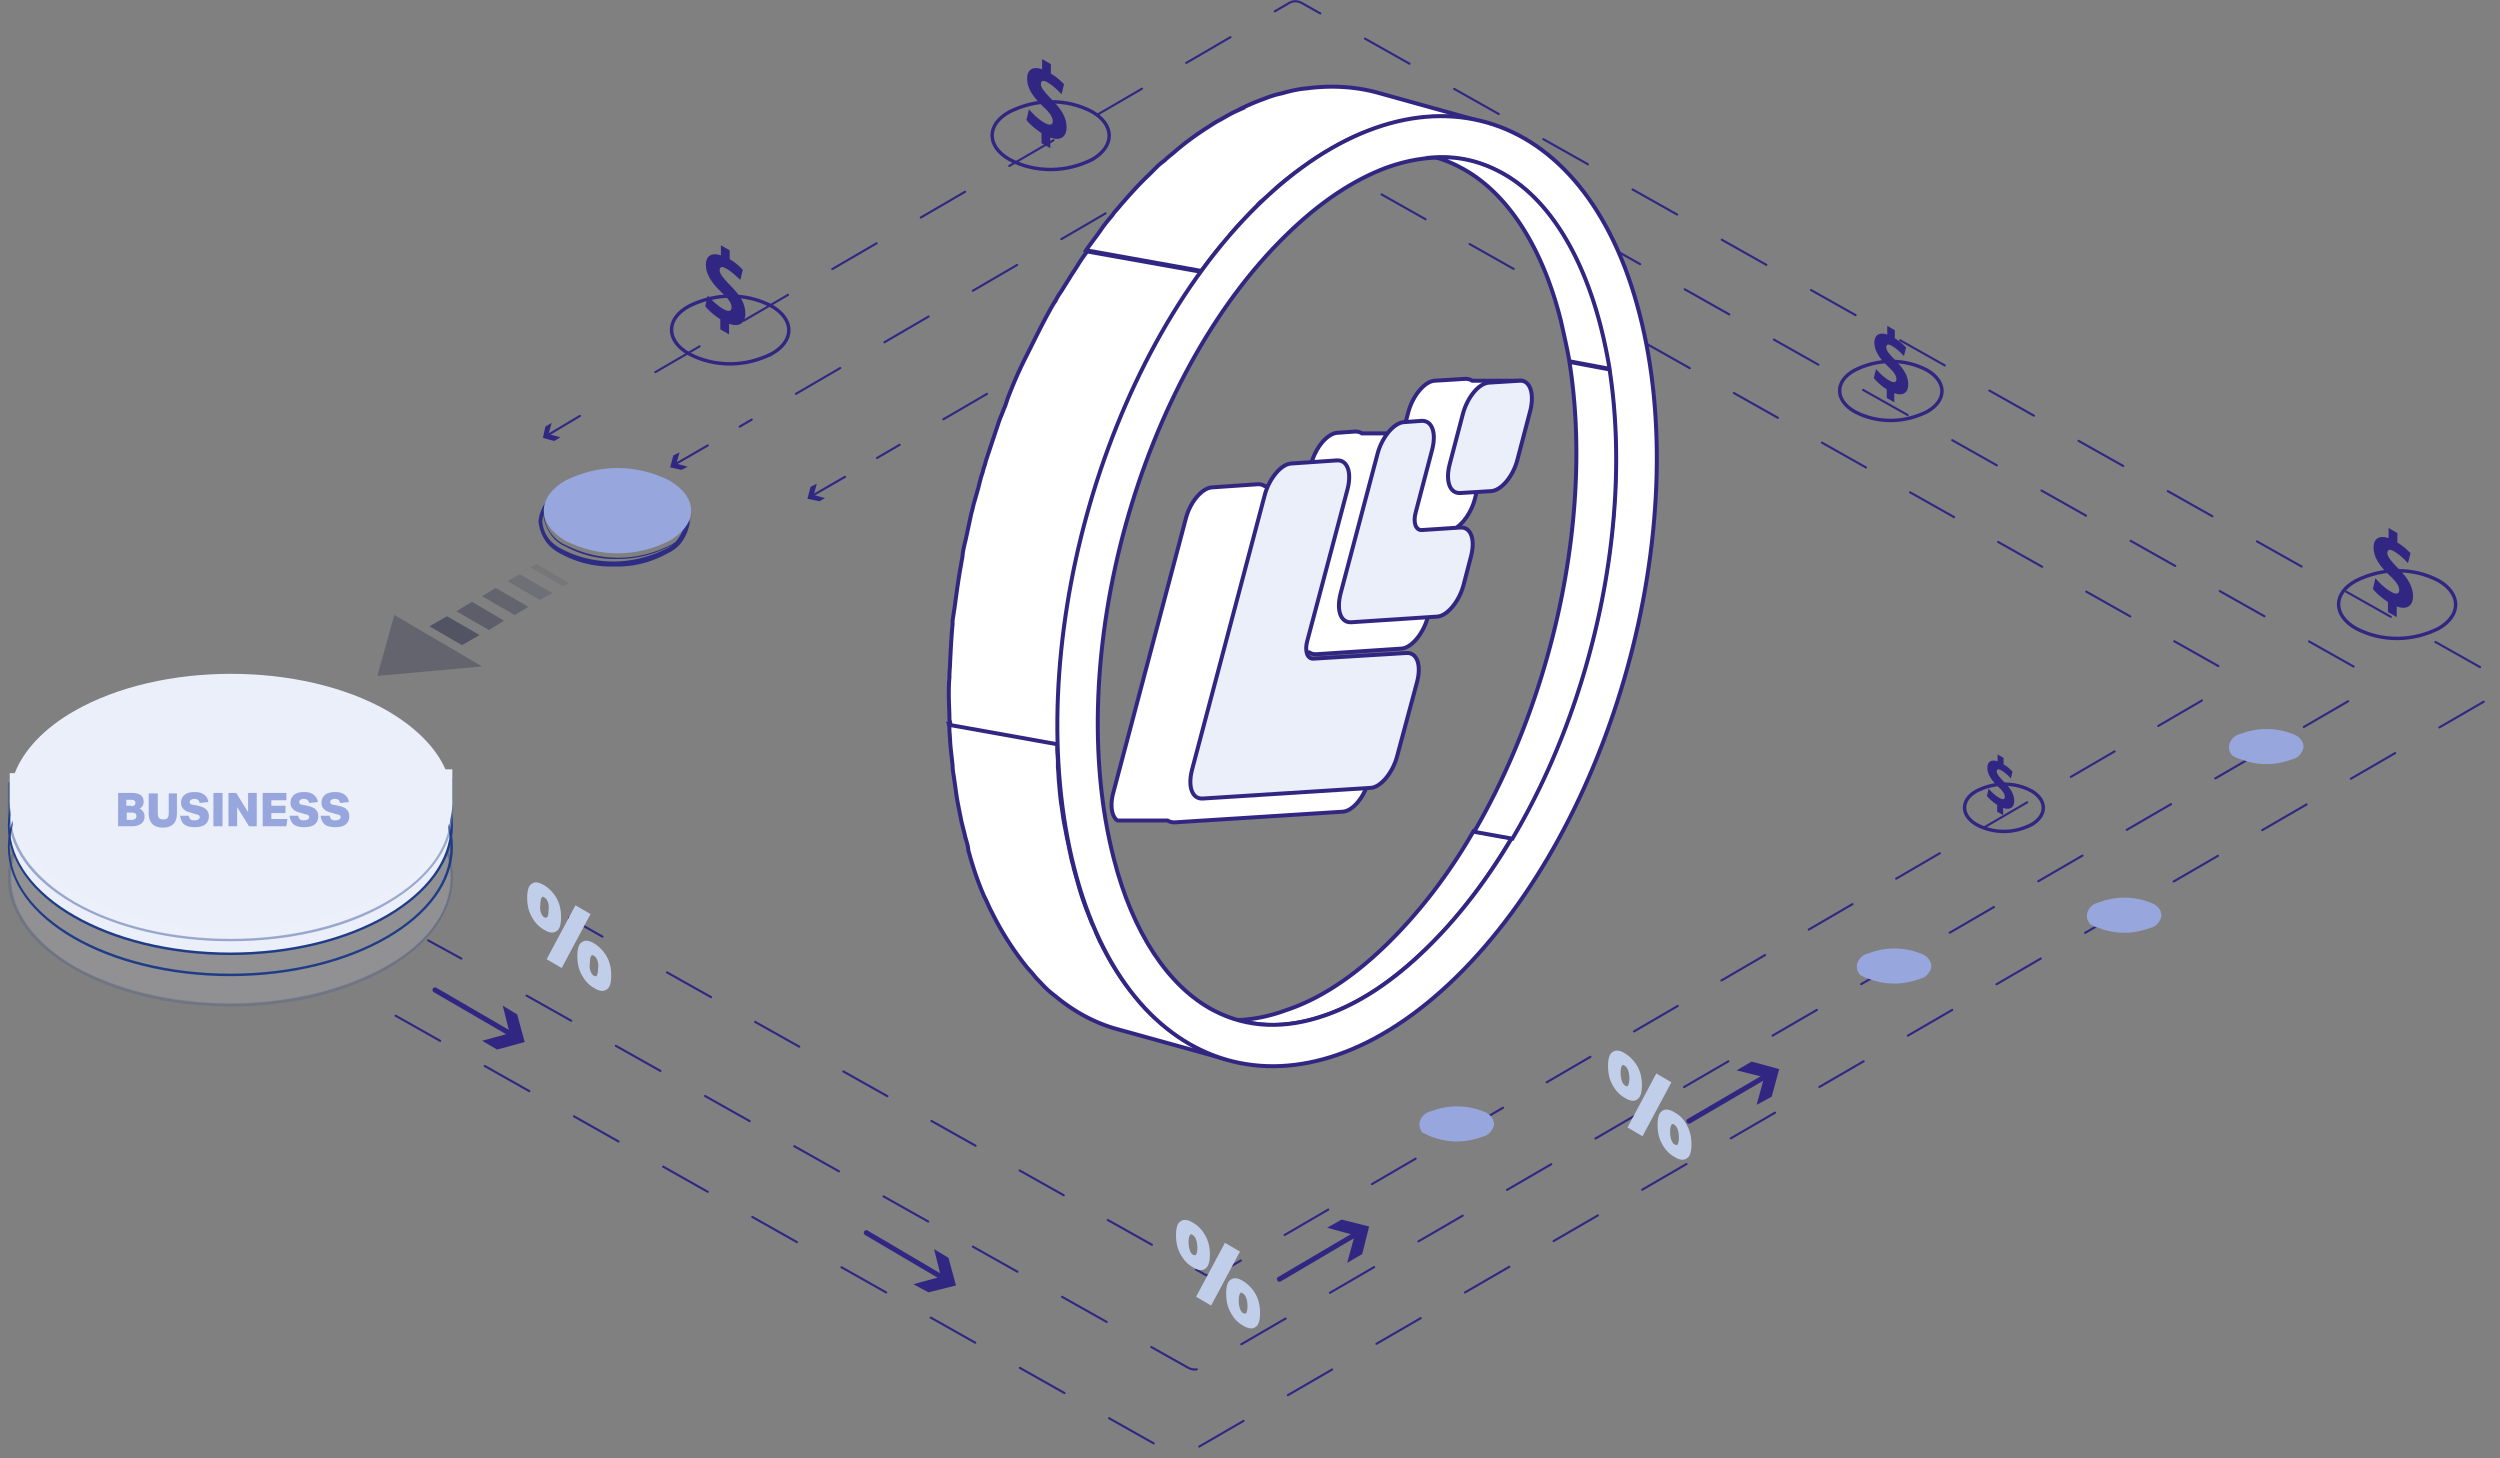 <svg width="583" height="340" fill="none" xmlns="http://www.w3.org/2000/svg"><rect width="100%" height="100%" fill="#808080" stroke="none"/><path d="m132.739 214.036 7.748 4.389" stroke="#312783" stroke-width=".5" stroke-linecap="round" stroke-linejoin="round"/><path d="m155.545 226.764 125.283 70.371c1.024.585 2.193.585 3.07 0L517.654 160.93c2.193-1.171 2.047-4.243 0-5.413L317.522 42.72c-1.024-.585-2.193-.585-3.07 0l-109.934 64.079" stroke="#312783" stroke-width=".5" stroke-linecap="round" stroke-linejoin="round" stroke-dasharray="11.79 11.79"/><path d="m197.062 111.188-7.602 4.389" stroke="#312783" stroke-width=".5" stroke-linecap="round" stroke-linejoin="round"/><path d="m190.484 112.797-.731 2.634 2.631.731-1.315.732-2.778-.585.731-2.78 1.462-.732Z" fill="#312783"/><path d="m99.847 219.303 7.748 4.243" stroke="#312783" stroke-width=".5" stroke-linecap="round" stroke-linejoin="round"/><path d="m122.798 232.178 154.229 86.755c1.024.586 2.193.586 3.07 0l270.449-157.125c2.193-1.171 2.047-4.243 0-5.413L310.358 20.921c-1.023-.585-2.193-.585-3.07 0L172.502 99.484" stroke="#312783" stroke-width=".5" stroke-linecap="round" stroke-linejoin="round" stroke-dasharray="11.94 11.94"/><path d="m165.047 103.873-7.602 4.389" stroke="#312783" stroke-width=".5" stroke-linecap="round" stroke-linejoin="round"/><path d="m158.468 105.482-.731 2.634 2.632.731-1.462.732-2.632-.585.731-2.78 1.462-.732Z" fill="#312783"/><path d="m92.245 236.859 181.274 102.264c1.023.585 2.193.585 3.07 0l304.51-176.584c2.193-1.17 2.047-4.243 0-5.413L303.634.732c-1.024-.585-2.193-.585-3.07 0L142.826 92.608" stroke="#312783" stroke-width=".5" stroke-linecap="round" stroke-linejoin="round" stroke-dasharray="11.94 11.94"/><path d="m135.224 96.997-7.601 4.535" stroke="#312783" stroke-width=".5" stroke-linecap="round" stroke-linejoin="round"/><path d="m128.646 98.606-.731 2.634 2.777.731-1.461.878-2.632-.731.585-2.634 1.462-.878Z" fill="#312783"/><path d="m225.212 195.582-.146-.292v-.293l-.878-3.511c-.438-2.341-1.023-4.828-1.315-7.315l-.439-3.072c-.146-.878-.292-1.756-.292-2.634l-.439-3.95c-.146-1.316-.146-2.633-.292-3.95 0-.585 0-1.17-.146-1.755l25.29 4.535v1.317c0 1.024.146 2.048.146 2.926v1.316c.147 1.317.147 2.634.293 3.95.146 1.756.292 3.512.585 5.267l.438 3.072c.293 1.463.585 3.073.877 4.536.293 1.316.585 2.779.877 4.096.147.732.293 1.463.585 2.195v.292l.877 3.072a62.434 62.434 0 0 0 2.632 7.901c.438 1.17.877 2.34 1.462 3.364l.292.878c.439.878.731 1.756 1.169 2.487 2.193 4.389 4.532 8.193 7.31 11.558l.585.732a41.563 41.563 0 0 0 3.362 3.803l.146.147c5.263 5.12 11.111 8.778 17.397 10.679l-25.876-7.168c-4.824-1.463-9.356-3.95-13.595-7.461-1.17-.878-2.339-1.902-3.363-3.073-.584-.585-1.169-1.17-1.608-1.755-.584-.732-1.315-1.463-1.9-2.195-2.778-3.511-5.409-7.461-7.748-12.143l-.146-.292c-.585-1.024-1.024-2.195-1.608-3.365l-.293-.585c-1.462-3.365-2.631-6.876-3.655-10.68 0-.732-.292-1.61-.584-2.634ZM323.597 220.015c7.455-7.315 14.326-16.239 20.027-26.188l8.918 1.609c-5.701 9.656-12.28 18.434-19.736 25.603-7.748 7.607-15.642 12.874-23.536 15.654-7.309 2.633-14.18 3.072-20.466 1.17 3.654-.146 7.309-.877 11.256-2.34 7.894-2.634 15.789-7.901 23.537-15.508ZM257.081 53.087c.731-1.024 1.608-2.049 2.339-2.926l.292-.44c.585-.73 1.17-1.316 1.608-1.901 2.193-2.487 4.24-4.828 6.579-7.023l1.169-1.17.731-.731c.585-.586 1.17-1.025 1.755-1.463.584-.586 1.315-1.17 2.046-1.756 2.485-2.194 5.117-4.096 7.602-5.706 1.17-.731 2.193-1.463 3.362-2.048 1.316-.731 2.486-1.463 3.801-2.048a46.06 46.06 0 0 1 6.286-2.78c1.462-.585 2.778-1.024 4.24-1.316 2.047-.586 3.947-1.024 5.847-1.17 5.556-.732 10.965-.44 16.081.877l26.314 7.315c-5.409-1.61-11.11-2.048-16.958-1.17-1.608.292-3.216.585-4.97 1.024l-1.023.292a57.789 57.789 0 0 0-6.579 2.195c-2.631 1.024-5.117 2.34-7.748 3.95-1.169.585-2.193 1.316-3.362 2.048-1.608 1.17-3.363 2.34-5.117 3.657-1.316 1.025-2.631 2.049-3.947 3.22l-.585.584c-.731.732-1.608 1.463-2.485 2.195a4.437 4.437 0 0 0-1.169 1.17 136.91 136.91 0 0 0-6.287 6.73l-.146.293c-.585.731-1.315 1.609-2.046 2.34l-.585.732c-1.316 1.61-2.632 3.365-3.947 5.12l-26.899-4.828c1.316-1.901 2.631-3.51 3.801-5.266Z" fill="#fff" stroke="#312783" stroke-width=".93" stroke-miterlimit="10"/><path d="M221.411 167.785c0-1.901-.146-3.803-.146-5.852 0-1.316 0-2.633.146-3.95v-.439c0-1.024.146-2.048.146-2.926.146-2.926.292-5.998.585-9.07v-.878c.146-.878.292-1.902.438-2.78.439-3.218.877-6.583 1.462-9.802.146-.877.293-1.609.439-2.487v-.292c.146-1.171.438-2.341.731-3.512l1.315-6.144c.293-.878.439-1.902.731-2.78l.878-3.072c.292-1.17.584-2.487 1.023-3.658.146-.877.585-1.755.731-2.633l.877-2.633 2.193-6.584c.292-.878.731-1.755 1.023-2.633l.439-1.024.584-1.756c1.17-3.072 2.486-6.144 3.947-9.07l.439-.878.877-1.756.877-1.755c1.17-2.341 2.339-4.682 3.655-7.023.439-.878 1.023-1.755 1.462-2.487a13.37 13.37 0 0 1 1.169-1.902l2.193-3.511c.731-1.17 1.462-2.195 2.047-3.219.585-.877 1.169-1.755 1.754-2.487l.146-.146 27.045 4.828c-.585.878-1.169 1.61-1.754 2.487-.585.878-1.17 1.61-1.754 2.487l-.585 1.024-2.193 3.511c-.877 1.317-1.608 2.78-2.485 4.097-.439.877-1.023 1.609-1.462 2.487-.877 1.61-1.754 3.072-2.485 4.681l-1.754 3.512-.293.585c-.438.878-.877 1.755-1.169 2.633-1.316 2.78-2.486 5.56-3.655 8.486l-.292.585c-.439.878-.731 1.755-1.024 2.633l-.146.293c-1.169 2.926-2.193 5.998-3.216 8.924l-.877 2.633-.146.293c-.439 1.17-.731 2.487-1.024 3.657-.438 1.902-1.023 3.658-1.462 5.56-.292.878-.438 1.902-.731 2.78-.292 1.17-.584 2.487-.877 3.657-.292 1.17-.584 2.487-.731 3.804l-.438 2.194c-.146.878-.439 1.902-.439 2.78-.438 2.487-.731 4.828-1.169 7.315-.146.878-.146 1.756-.293 2.487l-.146 1.317-.146 1.609c-.292 3.365-.585 6.73-.731 9.948v.878c0 .732-.146 1.463-.146 2.048v8.778l-25.291-4.535-.292-1.317Z" fill="#fff" stroke="#312783" stroke-width=".93" stroke-miterlimit="10"/><path d="M382.364 73.276c-12.718-49.742-52.628-61.007-89.028-25.456-36.401 35.697-55.552 104.897-42.834 154.638 12.719 49.742 52.628 61.007 89.029 25.457 36.547-35.698 55.698-104.897 42.833-154.639Zm-49.558 147.762c-7.748 7.608-15.642 12.875-23.536 15.655-9.502 3.364-18.273 3.072-26.168-1.025-10.671-5.559-19.004-18.287-23.39-35.55-11.987-46.67 5.994-111.92 40.202-145.276 7.748-7.607 15.642-12.874 23.536-15.8 9.503-3.365 18.274-3.072 26.168 1.024 10.672 5.56 18.858 18.287 23.39 35.55 12.134 46.67-5.993 111.92-40.202 145.422Z" fill="#fff" stroke="#312783" stroke-width=".93" stroke-miterlimit="10"/><path d="m355.173 88.93-.146-.146H343.332c-.439-.293-1.023-.44-1.608-.44l-7.163.44c-2.339.146-5.117 3.51-6.14 7.315l-1.316 4.974H317.603c-.439-.293-.877-.439-1.608-.439l-4.094.292c-2.339.147-5.116 3.365-6.139 7.315l-1.316 5.121H294.944c-.439-.293-.878-.439-1.608-.439l-10.672.732c-2.339.146-5.117 3.364-6.14 7.315l-16.958 64.079c-.731 2.926-.292 5.413 1.023 6.291H272.284c.439.292 1.024.438 1.608.438l39.179-2.487c2.485-.146 5.117-3.511 6.14-7.315l4.678-17.409c.731-2.926.438-5.413-.877-6.291H311.171c-.439-.293-.878-.585-1.609-.439l-12.572.878 1.755-6.584H305.323c.439.293.877.439 1.608.439l19.882-1.317c2.339-.146 5.116-3.511 6.14-7.314l1.754-6.73c.731-2.926.438-5.413-.877-6.291H322.135a2.466 2.466 0 0 0-1.462-.439l1.754-6.73H329.006c.438.293 1.023.439 1.608.439l7.163-.439c2.339-.146 5.116-3.511 6.14-7.315l3.07-11.704c9.941-12.435 9.502-14.776 8.186-15.8Z" fill="#fff" stroke="#312783" stroke-width=".93" stroke-miterlimit="10"/><path d="M331.637 123.603c-1.462.146-2.193-1.756-1.462-4.243l3.801-14.483c1.023-3.95 0-6.876-2.485-6.73l-4.094.292c-2.339.147-5.116 3.512-6.139 7.315l-8.626 32.625c-1.023 3.95 0 6.876 2.486 6.73l20.027-1.317c2.339-.146 5.117-3.511 6.14-7.315l1.755-6.729c1.023-3.951 0-6.877-2.486-6.73l-8.917.585Z" fill="#EBEFFA" stroke="#312783" stroke-width=".93" stroke-miterlimit="10"/><path d="M306.347 153.594c-1.462.147-2.193-1.755-1.462-4.242l9.356-35.259c1.023-3.95 0-6.876-2.486-6.729l-10.671.731c-2.339.146-5.117 3.511-6.14 7.315l-16.958 64.079c-1.023 3.95 0 6.876 2.485 6.73l39.179-2.487c2.339-.146 5.116-3.511 6.14-7.315l4.678-17.41c1.023-3.95 0-6.876-2.486-6.729l-21.635 1.316ZM354.442 88.783l-7.163.44c-2.485.145-5.117 3.51-6.14 7.314l-3.07 11.704c-1.023 3.95 0 6.876 2.485 6.73l7.164-.439c2.339-.146 5.116-3.365 6.14-7.315l3.07-11.704c.877-3.804-.147-6.876-2.486-6.73Z" fill="#EBEFFA" stroke="#312783" stroke-width=".93" stroke-miterlimit="10"/><path d="M363.945 74.593c-4.386-17.41-12.719-29.992-23.391-35.55-1.9-1.025-3.801-1.757-5.701-2.342 5.263-.292 10.233.878 14.911 3.365 10.672 5.56 18.859 18.288 23.39 35.55a118.24 118.24 0 0 1 2.193 10.388l-9.356-1.755c-.585-3.219-1.315-6.438-2.046-9.656ZM365.991 84.394l9.356 1.756c5.409 34.966-3.654 77.393-22.659 109.432l-8.917-1.609c18.712-32.186 27.776-74.759 22.22-109.579Z" fill="#fff" stroke="#312783" stroke-width=".93" stroke-miterlimit="10"/><path d="M254.717 37.192c-2.923 1.463-6.286 2.34-9.648 2.34s-6.579-.73-9.648-2.34c-5.409-3.072-5.409-8.193 0-11.119 2.923-1.463 6.286-2.34 9.648-2.34s6.578.73 9.648 2.34c5.263 3.072 5.263 8.047 0 11.119ZM473.844 192.258c-1.966 1.021-4.228 1.634-6.489 1.634-2.262 0-4.425-.511-6.49-1.634-3.638-2.144-3.638-5.718 0-7.76 1.967-1.021 4.228-1.633 6.49-1.633 2.261 0 4.425.51 6.489 1.633 3.54 2.145 3.54 5.616 0 7.76ZM568.711 146.544c-2.924 1.463-6.286 2.34-9.648 2.34-3.363 0-6.579-.731-9.649-2.34-5.409-3.073-5.409-8.193 0-11.119 2.924-1.463 6.286-2.341 9.649-2.341 3.362 0 6.578.731 9.648 2.341 5.263 3.072 5.263 8.046 0 11.119ZM449.379 96.012c-2.552 1.276-5.486 2.042-8.42 2.042s-5.74-.638-8.419-2.042c-4.72-2.68-4.72-7.147 0-9.7 2.551-1.276 5.485-2.042 8.419-2.042s5.741.638 8.42 2.042c4.592 2.68 4.72 7.02 0 9.7ZM179.958 82.513c-2.924 1.463-6.286 2.341-9.648 2.341-3.363 0-6.579-.731-9.649-2.34-5.409-3.073-5.409-8.194 0-11.12 2.924-1.463 6.286-2.34 9.649-2.34 3.362 0 6.578.731 9.648 2.34 5.263 3.073 5.409 8.047 0 11.12Z" stroke="#312783" stroke-width=".804" stroke-miterlimit="10"/><path d="M441.868 77.004 440.112 76v2.008c-1.881-.627-3.01.126-3.01 1.883 0 2.01 1.254 3.766 3.261 5.65 1.38 1.255 1.882 2.134 1.882 2.887 0 .879-.753.879-1.756.25-1.129-.627-2.258-1.757-3.011-2.635l-.502 2.134c.628.878 1.882 1.883 3.011 2.636v2.008l1.756 1.005v-2.134c2.007.753 3.261-.126 3.261-2.009s-.878-3.515-3.01-5.649c-1.505-1.506-2.133-2.385-2.133-3.013 0-.627.377-1.004 1.506-.25 1.254.752 2.132 1.757 2.634 2.259l.502-2.009c-.628-.627-1.38-1.38-2.635-2.134v-1.883ZM245.069 14.954l-2.047-1.17v2.34c-2.192-.731-3.508.147-3.508 2.195 0 2.34 1.462 4.389 3.801 6.583 1.608 1.463 2.193 2.488 2.193 3.365 0 1.024-.878 1.024-2.047.293-1.316-.732-2.631-2.048-3.509-3.072l-.584 2.487c.731 1.024 2.193 2.194 3.508 3.072v2.34l2.047 1.171v-2.487c2.339.878 3.801-.146 3.801-2.34 0-2.195-1.024-4.097-3.509-6.584-1.754-1.756-2.485-2.78-2.485-3.511 0-.732.439-1.17 1.754-.293 1.462.878 2.486 2.048 3.07 2.634l.585-2.341c-.731-.732-1.608-1.61-3.07-2.487v-2.195ZM467.234 176.736l-1.395-.798v1.596c-1.494-.499-2.391.099-2.391 1.495 0 1.595.996 2.991 2.59 4.487 1.096.997 1.495 1.695 1.495 2.293 0 .698-.598.698-1.395.199-.896-.498-1.793-1.396-2.391-2.094l-.398 1.695c.498.698 1.494 1.496 2.391 2.094v1.595l1.394.798v-1.695c1.594.598 2.591-.1 2.591-1.595 0-1.496-.698-2.792-2.391-4.487-1.196-1.196-1.694-1.894-1.694-2.393 0-.498.299-.797 1.195-.199.997.598 1.694 1.396 2.093 1.795l.398-1.596c-.498-.498-1.096-1.096-2.092-1.694v-1.496ZM559.063 124.306l-2.047-1.171v2.341c-2.193-.731-3.508.146-3.508 2.195 0 2.34 1.461 4.389 3.8 6.583 1.608 1.463 2.193 2.487 2.193 3.365 0 1.024-.877 1.024-2.046.292-1.316-.731-2.632-2.048-3.509-3.072l-.585 2.487c.731 1.024 2.193 2.195 3.509 3.073v2.34l2.046 1.171v-2.487c2.34.877 3.801-.147 3.801-2.341 0-2.195-1.023-4.096-3.508-6.584-1.754-1.755-2.485-2.779-2.485-3.511 0-.731.438-1.17 1.754-.292 1.462.877 2.485 2.048 3.07 2.633l.585-2.341c-.731-.731-1.608-1.609-3.07-2.487v-2.194ZM170.164 58.374l-2.047-1.17v2.34c-2.193-.731-3.509.147-3.509 2.195 0 2.34 1.462 4.389 3.801 6.583 1.608 1.463 2.193 2.487 2.193 3.365 0 1.024-.877 1.024-2.047.293-1.315-.732-2.631-2.048-3.508-3.072l-.585 2.487c.731 1.024 2.193 2.194 3.509 3.072v2.34l2.046 1.171v-2.487c2.339.878 3.801-.146 3.801-2.34 0-2.195-1.023-4.097-3.508-6.584-1.755-1.756-2.485-2.78-2.485-3.511 0-.732.438-1.17 1.754-.293 1.462.878 2.485 2.048 3.07 2.487l.584-2.34c-.73-.732-1.608-1.61-3.069-2.488v-2.048Z" fill="#312783"/><path d="M435.631 228.202c1.901.731 3.947 1.17 6.14 1.17 2.047 0 4.24-.439 6.14-1.17.731-.147 1.316-.586 1.754-1.171.439-.585.731-1.17.731-1.755 0-.586-.292-1.317-.731-1.756-.438-.585-1.023-.878-1.754-1.17-1.9-.732-3.947-1.171-6.14-1.171-2.193 0-4.239.439-6.14 1.171-.731.146-1.461.585-1.9 1.17-.439.585-.731 1.17-.731 1.902 0 .731.292 1.317.731 1.902.585.292 1.169.731 1.9.878ZM522.415 177.022c1.901.732 3.947 1.171 6.14 1.171 2.047 0 4.24-.439 6.14-1.171.731-.146 1.316-.585 1.754-1.17.439-.585.731-1.17.731-1.756 0-.585-.292-1.316-.731-1.755-.438-.585-1.023-.878-1.754-1.171-1.9-.731-3.947-1.17-6.14-1.17-2.193 0-4.239.439-6.14 1.17-.731.147-1.462.586-1.9 1.171-.439.585-.731 1.17-.731 1.902 0 .731.292 1.316.731 1.902.438.292 1.169.731 1.9.877ZM489.282 216.351c1.901.732 3.948 1.171 6.14 1.171 2.047 0 4.24-.439 6.14-1.171.731-.146 1.316-.585 1.755-1.17.438-.585.731-1.17.731-1.756 0-.585-.293-1.316-.731-1.755-.439-.585-1.024-.878-1.755-1.17-1.9-.732-3.947-1.171-6.14-1.171-2.192 0-4.239.439-6.14 1.171-.73.146-1.461.585-1.9 1.17-.439.585-.731 1.17-.731 1.902 0 .731.292 1.316.731 1.902.439.292 1.17.731 1.9.877ZM333.631 265.022c1.901.732 3.947 1.171 6.14 1.171 2.047 0 4.24-.439 6.14-1.171.731-.146 1.316-.585 1.754-1.17.439-.585.731-1.17.731-1.756 0-.585-.292-1.316-.731-1.755-.438-.585-1.023-.878-1.754-1.171-1.9-.731-3.947-1.17-6.14-1.17-2.193 0-4.239.439-6.14 1.17-.731.147-1.461.586-1.9 1.171-.439.585-.731 1.17-.731 1.902 0 .731.292 1.316.731 1.902.439.146 1.169.585 1.9.877Z" fill="#97A7DD"/><g opacity=".4"><path opacity=".4" d="M53.733 234.126c-14.18 0-27.045-3.365-36.4-8.632-9.21-5.413-14.912-12.728-14.912-20.921 0-8.046 5.701-15.508 15.057-20.774 9.356-5.413 22.221-8.632 36.401-8.632 14.18 0 27.045 3.365 36.401 8.632 9.356 5.413 15.058 12.728 15.058 20.774 0 8.047-5.702 15.508-15.058 20.775-9.502 5.413-22.367 8.778-36.547 8.778Z" fill="#EBEFFA" stroke="#1E3D8F" stroke-width=".362"/><path opacity=".4" d="M53.733 234.711c-28.653 0-51.897-13.46-51.897-29.992s23.244-30.137 51.897-30.137 51.897 13.459 51.897 29.991c0 16.678-23.244 30.138-51.897 30.138Zm0-59.544c-28.36 0-51.458 13.313-51.458 29.552 0 16.239 23.098 29.553 51.458 29.553s51.312-13.314 51.312-29.553c.146-16.385-22.951-29.552-51.312-29.552Z" fill="#1F3C87"/></g><path d="M53.733 222.422c-28.506 0-51.604-13.314-51.604-29.845 0-16.386 23.098-29.846 51.604-29.846 28.507 0 51.605 13.314 51.605 29.846 0 16.531-23.098 29.845-51.605 29.845Z" fill="#EBEFFA"/><path d="M53.733 222.714c-28.653 0-51.897-13.459-51.897-30.137s23.244-30.138 51.897-30.138 51.897 13.606 51.897 30.138c0 16.532-23.244 30.137-51.897 30.137Zm0-59.69c-28.36 0-51.458 13.313-51.458 29.553 0 16.239 23.098 29.552 51.458 29.552s51.312-13.313 51.312-29.552c0-16.24-22.951-29.553-51.312-29.553Z" fill="#1F3C87"/><path d="M53.733 227.642c-28.653 0-51.897-13.459-51.897-30.138 0-16.678 23.244-30.137 51.897-30.137s51.897 13.606 51.897 30.137c0 16.532-23.244 30.138-51.897 30.138Zm0-59.69c-28.36 0-51.458 13.313-51.458 29.552 0 16.24 23.098 29.553 51.458 29.553s51.312-13.313 51.312-29.553c0-16.239-22.951-29.552-51.312-29.552Z" fill="#1F3C87"/><g opacity=".48"><path opacity=".48" d="M2.129 182.774h1.315c2.047-5.267 6.725-10.387 13.888-14.484 20.174-11.557 52.92-11.557 73.095 0 6.724 3.95 11.256 8.632 13.449 13.606h1.608v6.584c.439 7.9-4.678 15.946-15.057 21.945-20.175 11.557-52.92 11.557-73.095 0-10.087-5.852-15.057-13.46-15.057-21.068v-6.583h-.146Z" fill="#EBEFFA"/><path opacity=".48" d="M53.733 219.495c-13.303 0-26.606-2.926-36.693-8.778-10.087-5.852-15.204-13.313-15.204-21.36v-6.876h1.316c2.193-5.413 7.017-10.387 13.888-14.483 20.174-11.704 53.066-11.704 73.387 0 6.578 3.657 11.11 8.485 13.595 13.606h1.608v6.876c.439 8.339-4.97 16.239-15.203 22.237-10.234 5.998-23.39 8.778-36.694 8.778ZM2.421 183.067v6.29c0 7.901 5.263 15.216 14.911 20.921 20.028 11.558 52.774 11.558 72.802 0 10.087-5.852 15.35-13.459 14.911-21.798v-6.291h-1.462v-.147c-2.192-5.12-6.87-9.802-13.449-13.459-20.028-11.558-52.774-11.558-72.802 0-6.87 4.096-11.549 8.924-13.742 14.337v.147H2.42Z" fill="#1F3C87"/></g><g opacity=".48"><path opacity=".48" d="M2.129 182.774h1.315c2.047-5.267 6.725-10.387 13.888-14.484 20.174-11.557 52.92-11.557 73.095 0 6.724 3.95 11.256 8.632 13.449 13.606h1.608v6.584c.439 7.9-4.678 15.946-15.057 21.945-20.175 11.557-52.92 11.557-73.095 0-10.087-5.852-15.057-13.46-15.057-21.068v-6.583h-.146Z" fill="#EBEFFA"/><path opacity=".48" d="M53.733 219.495c-13.303 0-26.606-2.926-36.693-8.778-10.087-5.852-15.204-13.313-15.204-21.36v-6.876h1.316c2.193-5.413 7.017-10.387 13.888-14.483 20.174-11.704 53.066-11.704 73.387 0 6.578 3.657 11.11 8.485 13.595 13.606h1.608v6.876c.439 8.339-4.97 16.239-15.203 22.237-10.234 5.998-23.39 8.778-36.694 8.778ZM2.421 183.067v6.29c0 7.901 5.263 15.216 14.911 20.921 20.028 11.558 52.774 11.558 72.802 0 10.087-5.852 15.35-13.459 14.911-21.798v-6.291h-1.462v-.147c-2.192-5.12-6.87-9.802-13.449-13.459-20.028-11.558-52.774-11.558-72.802 0-6.87 4.096-11.549 8.924-13.742 14.337v.147H2.42Z" fill="#1F3C87"/></g><path d="M2.129 180.287h1.315c2.047-5.267 6.725-10.387 13.888-14.483 20.174-11.558 52.92-11.558 73.095 0 6.724 3.95 11.256 8.631 13.449 13.605h1.608v6.584c.439 7.9-4.678 15.946-15.057 21.945-20.175 11.557-52.92 11.557-73.095 0-10.087-5.852-15.057-13.46-15.057-21.067v-6.584h-.146Z" fill="#EBEFFA"/><g opacity=".5"><path opacity=".6" d="m117.535 144.737-7.455-4.389-3.655 2.194 7.602 4.389 3.508-2.194Z" fill="#101138"/><path opacity=".8" d="m111.834 148.101-7.602-4.389-4.093 2.341 7.602 4.389 4.093-2.341Z" fill="#101138"/><path opacity=".3" d="m128.792 138.3-7.602-4.389-2.777 1.609 7.455 4.389 2.924-1.609Z" fill="#101138"/><path opacity=".15" d="m132.739 135.959-7.602-4.389-1.462.731 7.602 4.389 1.462-.731Z" fill="#101138"/><path opacity=".5" d="m123.237 141.518-7.602-4.389-3.216 1.902 7.602 4.389 3.216-1.902ZM112.419 155.416 91.953 143.42l-3.948 14.191 24.414-2.195Z" fill="#101138"/></g><path d="M143.265 132.109a24.36 24.36 0 0 1-12.426-2.926c-1.462-.731-2.778-1.756-3.655-3.072a9.959 9.959 0 0 1-1.608-4.536c.146-1.609.731-3.072 1.608-4.389.877-1.316 2.193-2.34 3.509-2.926a27.74 27.74 0 0 1 12.426-2.926c4.239 0 8.478 1.025 12.426 2.926 1.461.732 2.777 1.756 3.654 3.073.877 1.316 1.462 2.779 1.608 4.389-.146 1.609-.731 3.072-1.608 4.389-.877 1.316-2.193 2.341-3.508 2.926-3.947 2.194-8.187 3.218-12.426 3.072Zm-.293-19.75c-4.093-.147-8.186.877-11.841 2.779-1.316.585-2.339 1.463-3.216 2.634-.877 1.17-1.316 2.487-1.462 3.803.146 1.463.585 2.78 1.462 3.951.877 1.17 2.047 2.048 3.362 2.633 3.655 1.902 7.748 2.78 11.842 2.78 4.093 0 8.186-1.024 11.841-2.78 1.316-.585 2.485-1.463 3.216-2.633.877-1.171 1.316-2.488 1.608-3.951-.146-1.463-.731-2.779-1.462-3.95-.877-1.17-2.046-2.048-3.362-2.633-3.655-1.756-7.748-2.78-11.988-2.633Z" fill="#2D2E83"/><path d="M144.142 130.353c-4.24.146-8.479-.878-12.28-2.926-1.462-.585-2.631-1.609-3.509-2.926-.877-1.317-1.461-2.78-1.608-4.243.147-1.463.731-2.926 1.608-4.242.878-1.171 2.193-2.195 3.509-2.78 3.801-1.902 7.894-2.926 12.134-2.926 4.239 0 8.479 1.024 12.133 2.926 1.462.585 2.632 1.609 3.509 2.926.877 1.317 1.462 2.78 1.608 4.243-.146 1.463-.731 2.926-1.608 4.242-.877 1.171-2.193 2.195-3.509 2.78a25.919 25.919 0 0 1-11.987 2.926Zm-.293-19.897c-4.239-.146-8.332.878-11.987 2.926-1.316.586-2.485 1.61-3.362 2.78a8.334 8.334 0 0 0-1.608 4.096 8.341 8.341 0 0 0 1.608 4.097c.877 1.17 2.046 2.194 3.508 2.78 3.801 1.901 7.894 2.925 12.134 2.925 4.239 0 8.333-1.024 12.133-2.925 1.316-.586 2.486-1.61 3.363-2.78a8.35 8.35 0 0 0 1.608-4.097c-.146-1.463-.731-2.926-1.608-4.242-.877-1.171-2.193-2.195-3.509-2.78-3.801-1.756-8.04-2.78-12.28-2.78Z" fill="#2D2E83"/><path d="M156.129 126.11c-3.8 1.902-7.894 2.926-12.133 2.926-4.24 0-8.333-1.024-12.134-2.926-6.725-3.95-6.725-10.241 0-14.044 3.801-1.902 7.894-2.926 12.134-2.926 4.239 0 8.333 1.024 12.133 2.926 6.725 3.95 6.725 10.094 0 14.044Z" fill="#97A7DD"/><path d="m202.032 287.479 18.128 10.679" stroke="#312783" stroke-width="1.2" stroke-linecap="round" stroke-linejoin="round"/><path d="m217.821 291.282 1.608 6.437-6.432 1.756 3.508 1.902 6.432-1.609-1.754-6.438-3.362-2.048Z" fill="#312783"/><path d="m393.858 261.454 18.274-10.68" stroke="#312783" stroke-width="1.2" stroke-linecap="round" stroke-linejoin="round"/><path d="m409.647 257.65 1.754-6.437-6.432-1.609 3.508-2.048 6.433 1.755-1.755 6.437-3.508 1.902Z" fill="#312783"/><path d="m101.455 230.861 18.127 10.533" stroke="#312783" stroke-width="1.2" stroke-linecap="round" stroke-linejoin="round"/><path d="m117.243 234.518 1.608 6.437-6.432 1.756 3.508 2.048 6.433-1.756-1.755-6.437-3.362-2.048Z" fill="#312783"/><path d="m298.371 298.305 18.127-10.68" stroke="#312783" stroke-width="1.2" stroke-linecap="round" stroke-linejoin="round"/><path d="m314.159 294.501 1.755-6.437-6.433-1.755 3.363-1.902 6.432 1.609-1.608 6.437-3.509 2.048Z" fill="#312783"/><path d="M27.543 192.685v-7.769h3.19c1.809 0 2.766.639 2.766 2.022 0 .426-.107.745-.213.958-.106.213-.425.532-.744.639.425.213.638.425.85.745.213.319.32.638.32 1.064 0 .745-.213 1.277-.745 1.703-.532.426-1.276.638-2.233.638h-3.19Zm3.084-4.682c.32 0 .532-.107.745-.213a.817.817 0 0 0 .212-.533.816.816 0 0 0-.212-.532c-.107-.106-.426-.213-.851-.213h-1.064v1.384h1.17v.107Zm0 3.192c.426 0 .638-.106.851-.212.213-.107.32-.32.32-.639s-.107-.532-.213-.639a1.652 1.652 0 0 0-.851-.212h-1.17v1.702h1.063ZM39.135 185.022h2.127v4.576c0 2.236-1.063 3.406-3.297 3.406-2.127 0-3.296-1.17-3.296-3.406v-4.576h2.127v4.576c0 .533.106.958.319 1.171.212.213.532.319.957.319.425 0 .744-.106.957-.319.213-.213.32-.638.32-1.171v-4.576h-.214ZM44.772 189.598c-.85-.212-1.489-.425-1.914-.851-.426-.426-.639-.851-.639-1.596 0-.745.32-1.384.851-1.81.532-.425 1.276-.638 2.34-.638.957 0 1.702.213 2.233.638.532.426.851.958.957 1.703l-2.02.213c-.106-.319-.213-.532-.425-.745-.213-.106-.426-.213-.851-.213-.32 0-.638.107-.745.213a.584.584 0 0 0-.319.532c0 .213.106.319.213.426.106.106.319.213.638.213l1.063.213c.851.212 1.49.425 1.915.851.425.426.638.958.638 1.596 0 .852-.32 1.49-.85 1.916-.533.426-1.383.639-2.447.639-1.063 0-1.914-.213-2.446-.639-.532-.426-.85-1.171-.957-2.022h2.02c0 .319.213.639.426.851.213.213.532.213.957.213.32 0 .638-.106.85-.213a.585.585 0 0 0 .32-.532c0-.213-.106-.319-.213-.425-.106-.107-.319-.213-.638-.213l-.957-.32ZM49.77 192.685v-7.769h2.127v7.769H49.77ZM58.066 192.685l-2.766-4.47v4.47h-2.02v-7.769h1.808l2.765 4.47v-4.47h2.02v7.769h-1.807ZM61.256 192.685v-7.769h5.53v1.703h-3.51v1.277h3.298v1.703h-3.297v1.384h3.722l-.213 1.702h-5.53ZM70.296 189.598c-.851-.212-1.49-.425-1.915-.851-.425-.426-.638-.851-.638-1.596 0-.745.32-1.384.851-1.81.532-.425 1.276-.638 2.34-.638.957 0 1.701.213 2.233.638.532.426.85.958.957 1.703l-2.02.213c-.107-.319-.213-.532-.426-.745-.213-.106-.425-.213-.85-.213-.32 0-.639.107-.745.213a.584.584 0 0 0-.32.532c0 .213.107.319.214.426.106.106.319.213.638.213l1.063.213c.85.212 1.489.425 1.914.851.426.426.639.958.639 1.596 0 .852-.32 1.49-.851 1.916-.532.426-1.383.639-2.446.639-1.064 0-1.915-.213-2.446-.639-.532-.426-.851-1.171-.957-2.022h2.02c0 .319.213.639.426.851.212.213.531.213.957.213.319 0 .638-.106.85-.213a.584.584 0 0 0 .32-.532c0-.213-.107-.319-.213-.425-.107-.107-.32-.213-.638-.213l-.957-.32ZM77.528 189.598c-.851-.212-1.49-.425-1.915-.851-.425-.426-.638-.851-.638-1.596 0-.745.32-1.384.85-1.81.533-.425 1.277-.638 2.34-.638.958 0 1.702.213 2.234.638.532.426.85.958.957 1.703l-2.02.213c-.107-.319-.213-.532-.426-.745-.213-.106-.425-.213-.85-.213-.32 0-.639.107-.745.213a.584.584 0 0 0-.32.532c0 .213.107.319.213.426.107.106.32.213.639.213l1.063.213c.85.212 1.489.425 1.914.851.426.426.639.958.639 1.596 0 .852-.32 1.49-.851 1.916-.532.426-1.383.639-2.446.639-1.064 0-1.915-.213-2.446-.639-.532-.426-.851-1.171-.957-2.022h2.126c0 .319.213.639.426.851.213.213.532.213.957.213.319 0 .638-.106.85-.213a.584.584 0 0 0 .32-.532c0-.213-.106-.319-.213-.425-.106-.107-.319-.213-.638-.213l-1.063-.32Z" fill="#97A7DD"/><path d="m137.71 213.159-3.509-2.048-6.725 12.581 3.509 2.049 6.725-12.582Zm.877 6.876c-1.17-.732-2.193-.878-2.924-.293-.731.439-1.023 1.61-1.023 3.219 0 1.609.292 3.072 1.023 4.389.731 1.317 1.608 2.341 2.924 3.072 1.169.732 2.193.878 2.924.293.73-.439 1.023-1.609 1.023-3.219 0-1.609-.293-3.072-1.023-4.389a8.452 8.452 0 0 0-2.924-3.072Zm-.146 7.461c-.293-.146-.585-.585-.731-1.024-.147-.439-.293-1.024-.147-1.902 0-.878.147-1.463.293-1.609.146-.293.438-.293.731 0 .292.146.584.585.731 1.024.146.439.292 1.024.146 1.902 0 .878-.146 1.317-.293 1.609 0 .147-.292.293-.73 0Zm-11.549-13.606c-.293-.146-.585-.585-.731-1.024-.146-.439-.293-1.024-.146-1.902 0-.877.146-1.463.292-1.609.146-.293.438-.293.731 0 .292.146.585.585.731 1.024.146.439.292 1.024.146 1.902 0 .878-.146 1.317-.292 1.609-.147.147-.439.147-.731 0Zm0-7.461c-1.316-.731-2.193-.878-2.924-.293-.731.439-1.023 1.61-1.023 3.219 0 1.609.292 3.072 1.023 4.389.731 1.317 1.608 2.341 2.924 3.072 1.169.732 2.192.878 2.923.293.731-.439 1.024-1.609 1.024-3.219 0-1.609-.293-3.072-1.024-4.389a8.457 8.457 0 0 0-2.923-3.072ZM289.161 291.868l-3.509-2.048-6.724 12.581 3.508 2.049 6.725-12.582Zm.731 6.876c-1.17-.732-2.193-.878-2.924-.293-.731.439-1.023 1.61-1.023 3.219 0 1.609.292 3.072 1.023 4.389.731 1.317 1.608 2.341 2.924 3.072 1.169.732 2.193.878 2.924.293.731-.439 1.023-1.61 1.023-3.219 0-1.609-.292-3.072-1.023-4.389a8.452 8.452 0 0 0-2.924-3.072Zm0 7.461c-.292-.146-.585-.585-.731-1.024-.146-.439-.292-1.024-.292-1.902 0-.878.146-1.316.292-1.609.146-.293.439-.293.731 0 .292.146.585.585.731 1.024.146.439.292 1.024.292 1.902 0 .878-.146 1.317-.292 1.609-.146.147-.439.147-.731 0Zm-11.695-13.606c-.293-.146-.585-.585-.731-1.024a6.504 6.504 0 0 1-.292-1.902c0-.877.146-1.316.292-1.609.146-.293.438-.293.731 0 .292.146.585.585.731 1.024.146.439.292 1.024.292 1.902 0 .878-.146 1.317-.292 1.609-.146.147-.439.147-.731 0Zm0-7.461c-1.17-.731-2.193-.878-2.924-.293-.731.439-1.023 1.61-1.023 3.219 0 1.609.292 3.072 1.023 4.389.731 1.317 1.608 2.341 2.924 3.072 1.169.732 2.193.878 2.924.293.731-.585 1.023-1.609 1.023-3.219 0-1.609-.292-3.072-1.023-4.389-.731-1.316-1.608-2.34-2.924-3.072ZM389.765 252.383l-3.508-2.048-6.725 12.582 3.508 2.048 6.725-12.582Zm.731 7.023c-1.169-.732-2.193-.878-2.924-.293-.731.439-1.023 1.61-1.023 3.219 0 1.609.292 3.072 1.023 4.389.731 1.317 1.608 2.341 2.924 3.072 1.17.732 2.193.878 2.924.293.731-.439 1.023-1.61 1.023-3.219 0-1.609-.292-3.072-1.023-4.389-.731-1.463-1.608-2.341-2.924-3.072Zm0 7.461c-.292-.146-.585-.585-.731-1.024-.146-.439-.292-1.024-.292-1.902 0-.878.146-1.317.292-1.609.146-.293.439-.293.731 0 .292.146.585.585.731 1.024.146.439.292 1.024.292 1.902 0 .878-.146 1.317-.292 1.609-.146.293-.292.146-.731 0Zm-11.549-13.752c-.292-.146-.585-.585-.731-1.024a6.51 6.51 0 0 1-.292-1.902c0-.878.146-1.317.292-1.609.146-.293.439-.293.731 0 .292.146.585.585.731 1.024.146.439.292 1.024.292 1.902 0 .877-.146 1.316-.292 1.609-.146.293-.439.293-.731 0Zm0-7.461c-1.169-.732-2.193-.878-2.924-.293-.731.439-1.023 1.609-1.023 3.219 0 1.609.292 3.072 1.023 4.389.731 1.316 1.608 2.34 2.924 3.072 1.17.731 2.193.878 2.924.293.731-.586 1.023-1.61 1.023-3.219 0-1.609-.292-3.072-1.023-4.389a8.436 8.436 0 0 0-2.924-3.072Z" fill="#C1CEEA"/></svg>